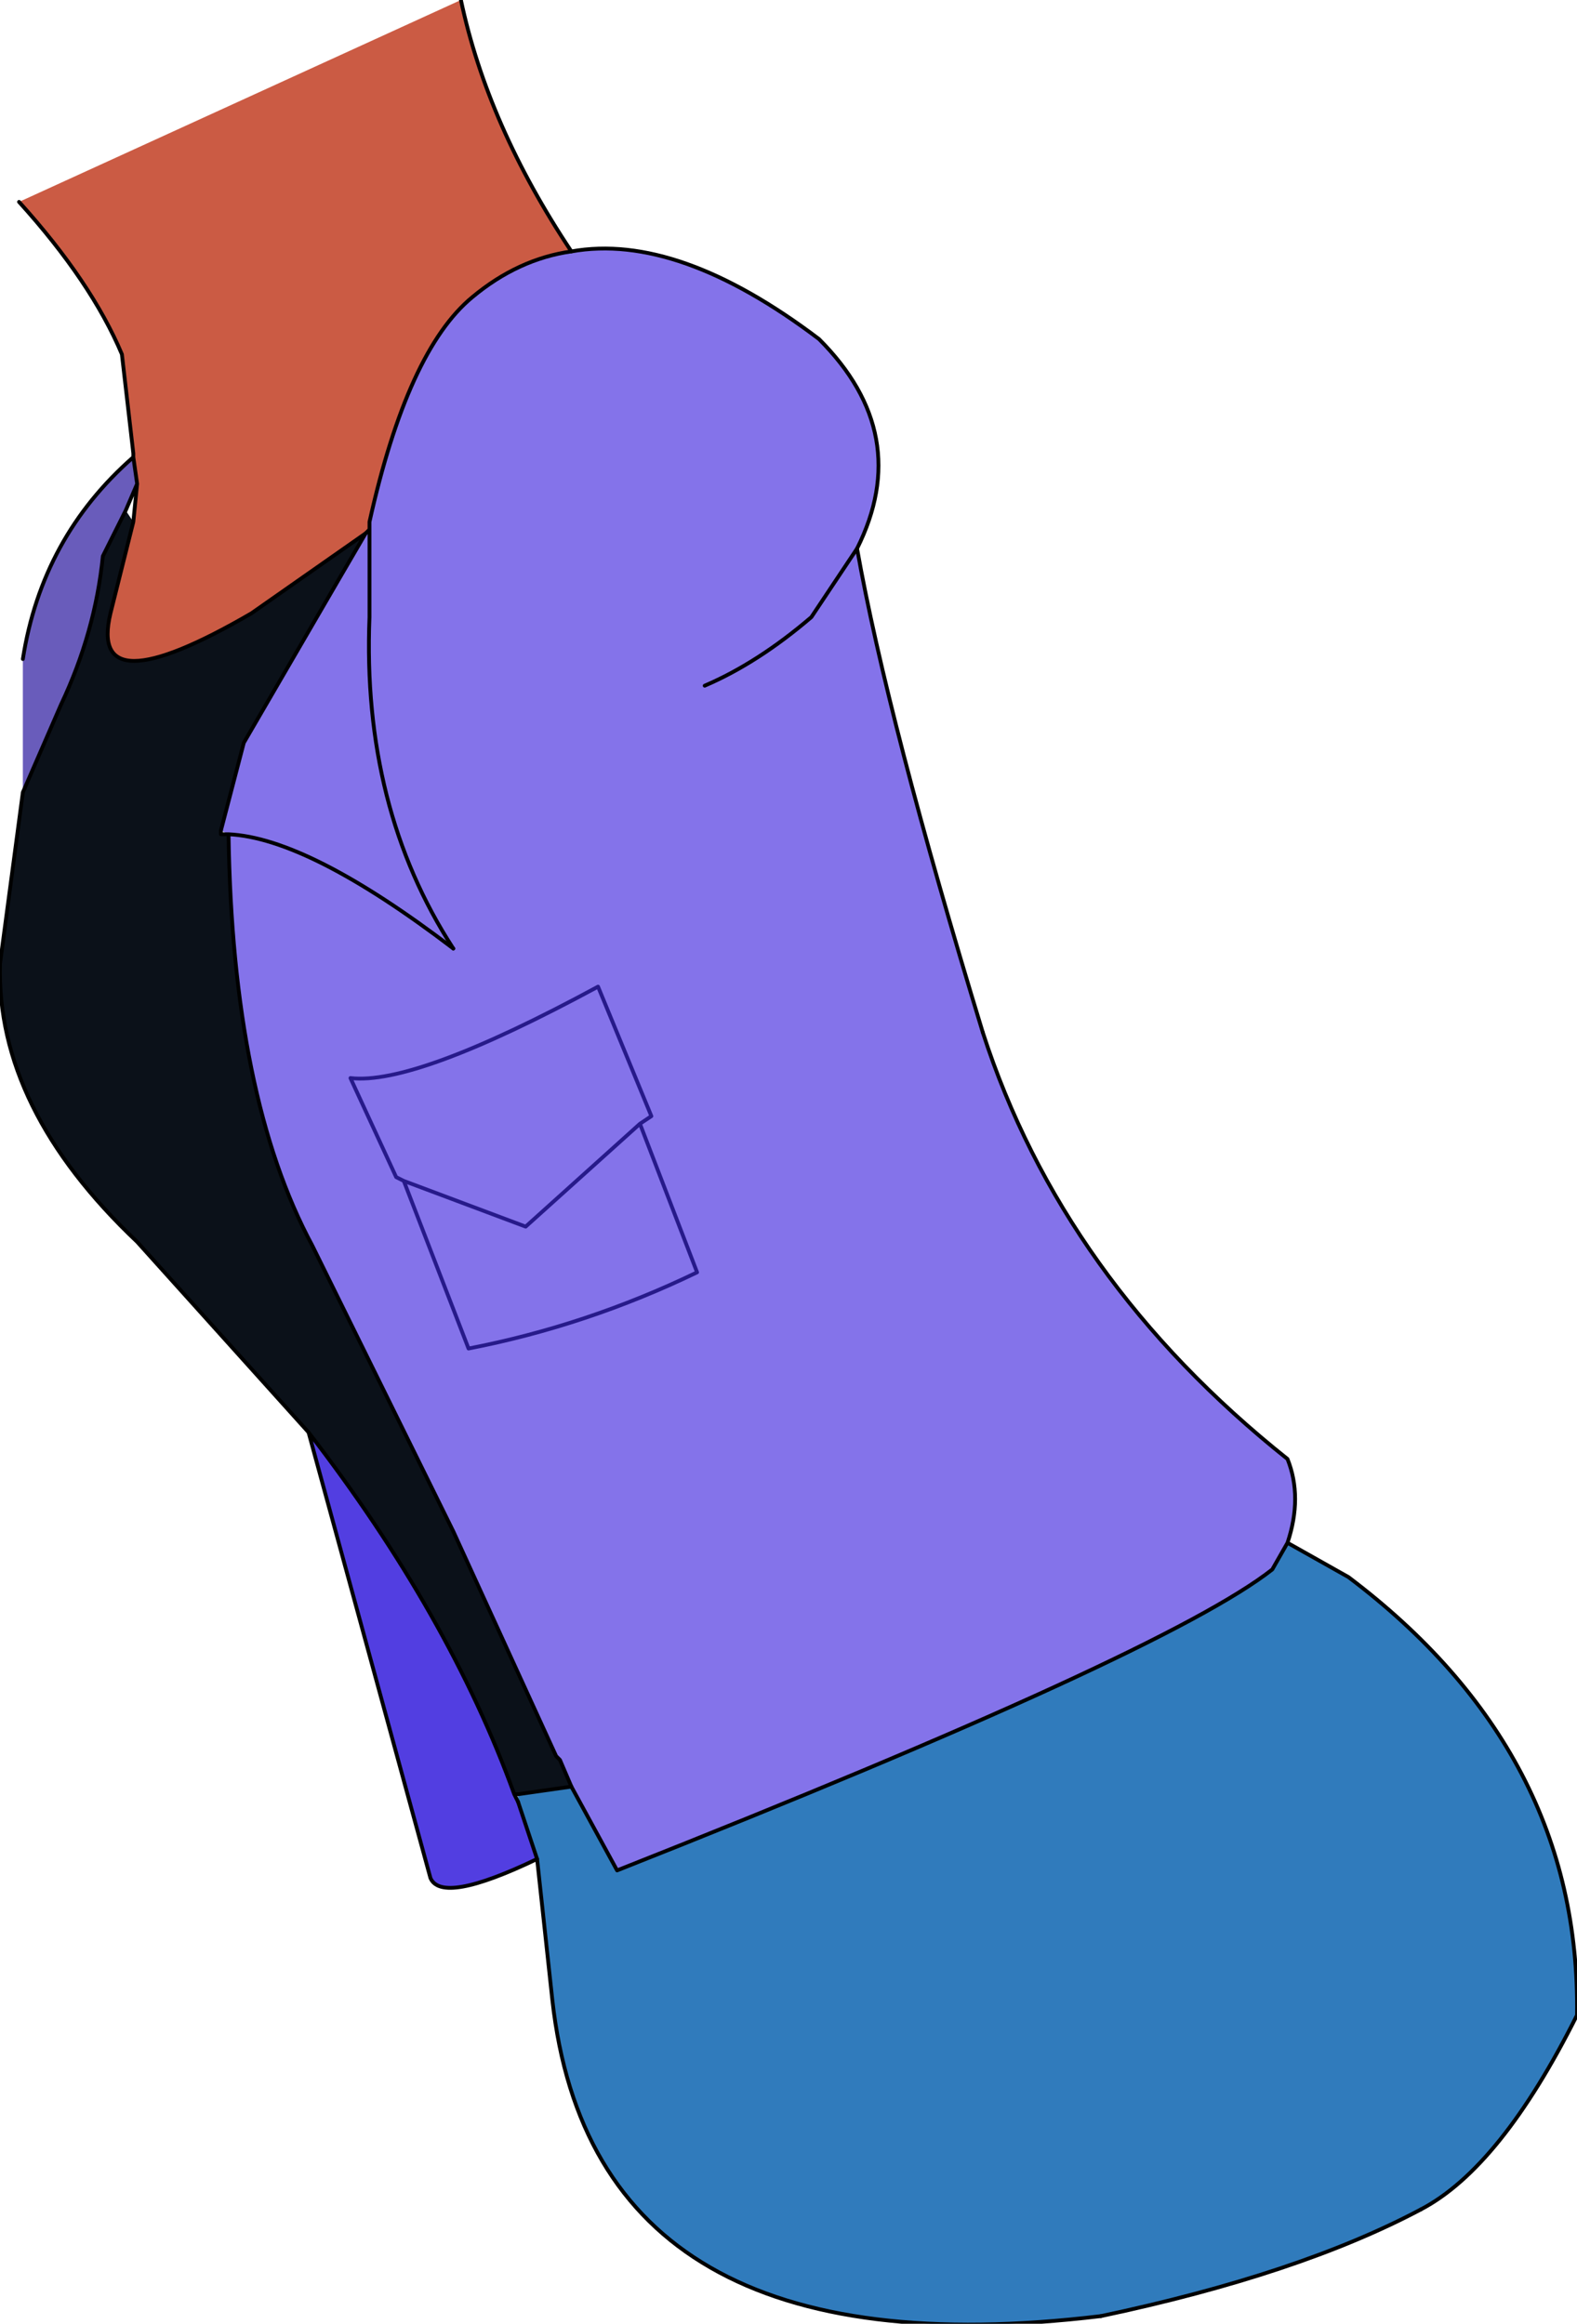 <?xml version="1.0" encoding="UTF-8" standalone="no"?>
<svg xmlns:xlink="http://www.w3.org/1999/xlink" height="30.5px" width="20.7px" xmlns="http://www.w3.org/2000/svg">
  <g transform="matrix(1.0, 0.0, 0.0, 1.0, 10.35, 15.6)">
    <path d="M-2.85 -12.3 Q-3.55 -12.2 -4.15 -11.7 -5.0 -11.0 -5.5 -8.75 L-5.5 -8.65 -5.55 -8.6 -7.05 -7.55 Q-9.2 -6.3 -8.9 -7.55 L-8.6 -8.75 -8.55 -9.25 -8.6 -9.6 -8.6 -9.65 -8.75 -10.95 Q-9.15 -11.9 -10.1 -12.95 L-4.3 -15.6 Q-3.95 -13.95 -2.85 -12.3" fill="#cb5b44" fill-rule="evenodd" stroke="none"/>
    <path d="M-2.85 -12.3 Q-1.45 -12.55 0.4 -11.15 1.65 -9.9 0.9 -8.4 1.3 -6.15 2.55 -2.05 3.6 1.2 6.55 3.55 6.75 4.05 6.55 4.65 L6.35 5.0 Q4.95 6.1 -2.25 8.95 L-2.85 7.85 -3.0 7.5 -3.05 7.45 -4.4 4.5 -6.25 0.75 Q-7.3 -1.2 -7.35 -4.65 -6.3 -4.6 -4.4 -3.15 -6.3 -4.6 -7.35 -4.65 L-7.45 -4.7 -7.15 -5.85 -5.9 -8.0 -5.55 -8.6 -5.5 -8.6 -5.5 -8.75 Q-5.0 -11.0 -4.15 -11.7 -3.55 -12.2 -2.85 -12.3 M-4.4 -3.15 Q-5.6 -5.0 -5.5 -7.5 L-5.5 -8.6 -5.5 -7.5 Q-5.6 -5.0 -4.4 -3.15 M-1.1 -6.6 Q-0.4 -6.9 0.3 -7.5 L0.9 -8.4 0.3 -7.5 Q-0.4 -6.9 -1.1 -6.6 M-5.15 -0.15 L-5.75 -1.45 Q-4.9 -1.35 -2.5 -2.65 L-1.8 -0.95 -1.95 -0.85 -3.45 0.5 -5.05 -0.1 -5.15 -0.15 -5.05 -0.1 -3.45 0.5 -1.95 -0.85 -1.8 -0.95 -2.5 -2.65 Q-4.9 -1.35 -5.75 -1.45 L-5.15 -0.15 M-1.95 -0.85 L-1.2 1.1 Q-2.65 1.8 -4.2 2.1 L-5.05 -0.1 -4.2 2.1 Q-2.65 1.8 -1.2 1.1 L-1.95 -0.85" fill="#8473ea" fill-rule="evenodd" stroke="none"/>
    <path d="M-7.35 -4.65 Q-7.3 -1.2 -6.25 0.75 L-4.4 4.5 -3.05 7.45 -3.0 7.5 -2.85 7.85 -3.55 7.95 -3.6 7.95 Q-4.45 5.6 -6.3 3.2 L-8.55 0.7 Q-10.4 -1.05 -10.35 -2.95 L-10.05 -5.2 -9.55 -6.35 Q-9.1 -7.3 -9.0 -8.3 L-8.7 -8.9 -8.6 -8.75 -8.9 -7.55 Q-9.2 -6.3 -7.05 -7.55 L-5.55 -8.6 -5.9 -8.0 -7.15 -5.85 -7.45 -4.7 -7.45 -4.65 -7.35 -4.65" fill="#0b1119" fill-rule="evenodd" stroke="none"/>
    <path d="M-6.3 3.2 Q-4.45 5.6 -3.6 7.95 L-3.55 8.05 -3.3 8.8 Q-4.55 9.4 -4.7 9.05 L-6.3 3.2" fill="#523ee1" fill-rule="evenodd" stroke="none"/>
    <path d="M-2.85 7.85 L-2.25 8.95 Q4.95 6.1 6.35 5.0 L6.55 4.65 7.35 5.1 Q10.4 7.4 10.35 10.85 9.35 12.85 8.3 13.4 6.7 14.25 4.1 14.8 -2.55 15.6 -3.1 10.65 L-3.3 8.8 -3.55 8.05 -3.55 7.95 -2.85 7.85" fill="#307bbc" fill-rule="evenodd" stroke="none"/>
    <path d="M-8.6 -9.6 L-8.55 -9.25 -8.7 -8.9 -9.0 -8.3 Q-9.1 -7.3 -9.55 -6.35 L-10.05 -5.2 -10.05 -6.95 Q-9.8 -8.55 -8.6 -9.6" fill="#695cbb" fill-rule="evenodd" stroke="none"/>
    <path d="M0.9 -8.4 Q1.65 -9.9 0.4 -11.15 -1.45 -12.55 -2.85 -12.3 -3.95 -13.95 -4.3 -15.6 M-4.4 -3.15 Q-6.3 -4.6 -7.35 -4.65 -7.3 -1.2 -6.25 0.75 L-4.4 4.5 -3.05 7.45 -3.0 7.5 -2.85 7.85 -2.25 8.95 Q4.95 6.1 6.35 5.0 L6.55 4.65 Q6.75 4.05 6.55 3.55 3.6 1.2 2.55 -2.05 M0.9 -8.4 L0.3 -7.5 Q-0.4 -6.9 -1.1 -6.6 M8.3 13.4 Q9.35 12.85 10.35 10.85 10.4 7.4 7.35 5.1 L6.55 4.65 M-10.1 -12.95 Q-9.15 -11.9 -8.75 -10.95 L-8.6 -9.65 -8.6 -9.6 -8.55 -9.25 -8.6 -8.75 -8.9 -7.55 Q-9.2 -6.3 -7.05 -7.55 L-5.55 -8.6 -5.9 -8.0 -7.15 -5.85 -7.45 -4.7 -7.45 -4.65 -7.35 -4.65 M-8.55 -9.25 L-8.7 -8.9 -9.0 -8.3 Q-9.1 -7.3 -9.55 -6.35 L-10.05 -5.2 -10.35 -2.95 Q-10.4 -1.05 -8.55 0.7 L-6.3 3.2 M-8.6 -9.6 Q-9.8 -8.55 -10.05 -6.95 M-3.55 8.05 L-3.3 8.8 -3.1 10.65 Q-2.55 15.6 4.1 14.8" fill="none" stroke="#000000" stroke-linecap="round" stroke-linejoin="round" stroke-width="0.05"/>
    <path d="M-2.85 -12.3 Q-3.55 -12.2 -4.15 -11.7 -5.0 -11.0 -5.5 -8.75 L-5.5 -8.6 -5.5 -7.5 Q-5.6 -5.0 -4.4 -3.15 M2.55 -2.05 Q1.3 -6.15 0.9 -8.4 M4.1 14.8 Q6.7 14.25 8.3 13.4 M-5.55 -8.6 L-5.5 -8.65 -5.5 -8.75 M-6.3 3.2 Q-4.45 5.6 -3.6 7.95 L-3.55 7.95 -2.85 7.85 M-3.6 7.95 L-3.55 8.05 M-6.3 3.2 L-4.7 9.05 Q-4.55 9.4 -3.3 8.8" fill="none" stroke="#000000" stroke-linecap="round" stroke-linejoin="round" stroke-width="0.05"/>
    <path d="M-5.15 -0.15 L-5.05 -0.1 -3.45 0.5 -1.95 -0.85 -1.8 -0.95 -2.5 -2.65 Q-4.9 -1.35 -5.75 -1.45 L-5.15 -0.15 M-5.05 -0.1 L-4.2 2.1 Q-2.65 1.8 -1.2 1.1 L-1.95 -0.85" fill="none" stroke="#271a8a" stroke-linecap="round" stroke-linejoin="round" stroke-width="0.05"/>
  </g>
</svg>
